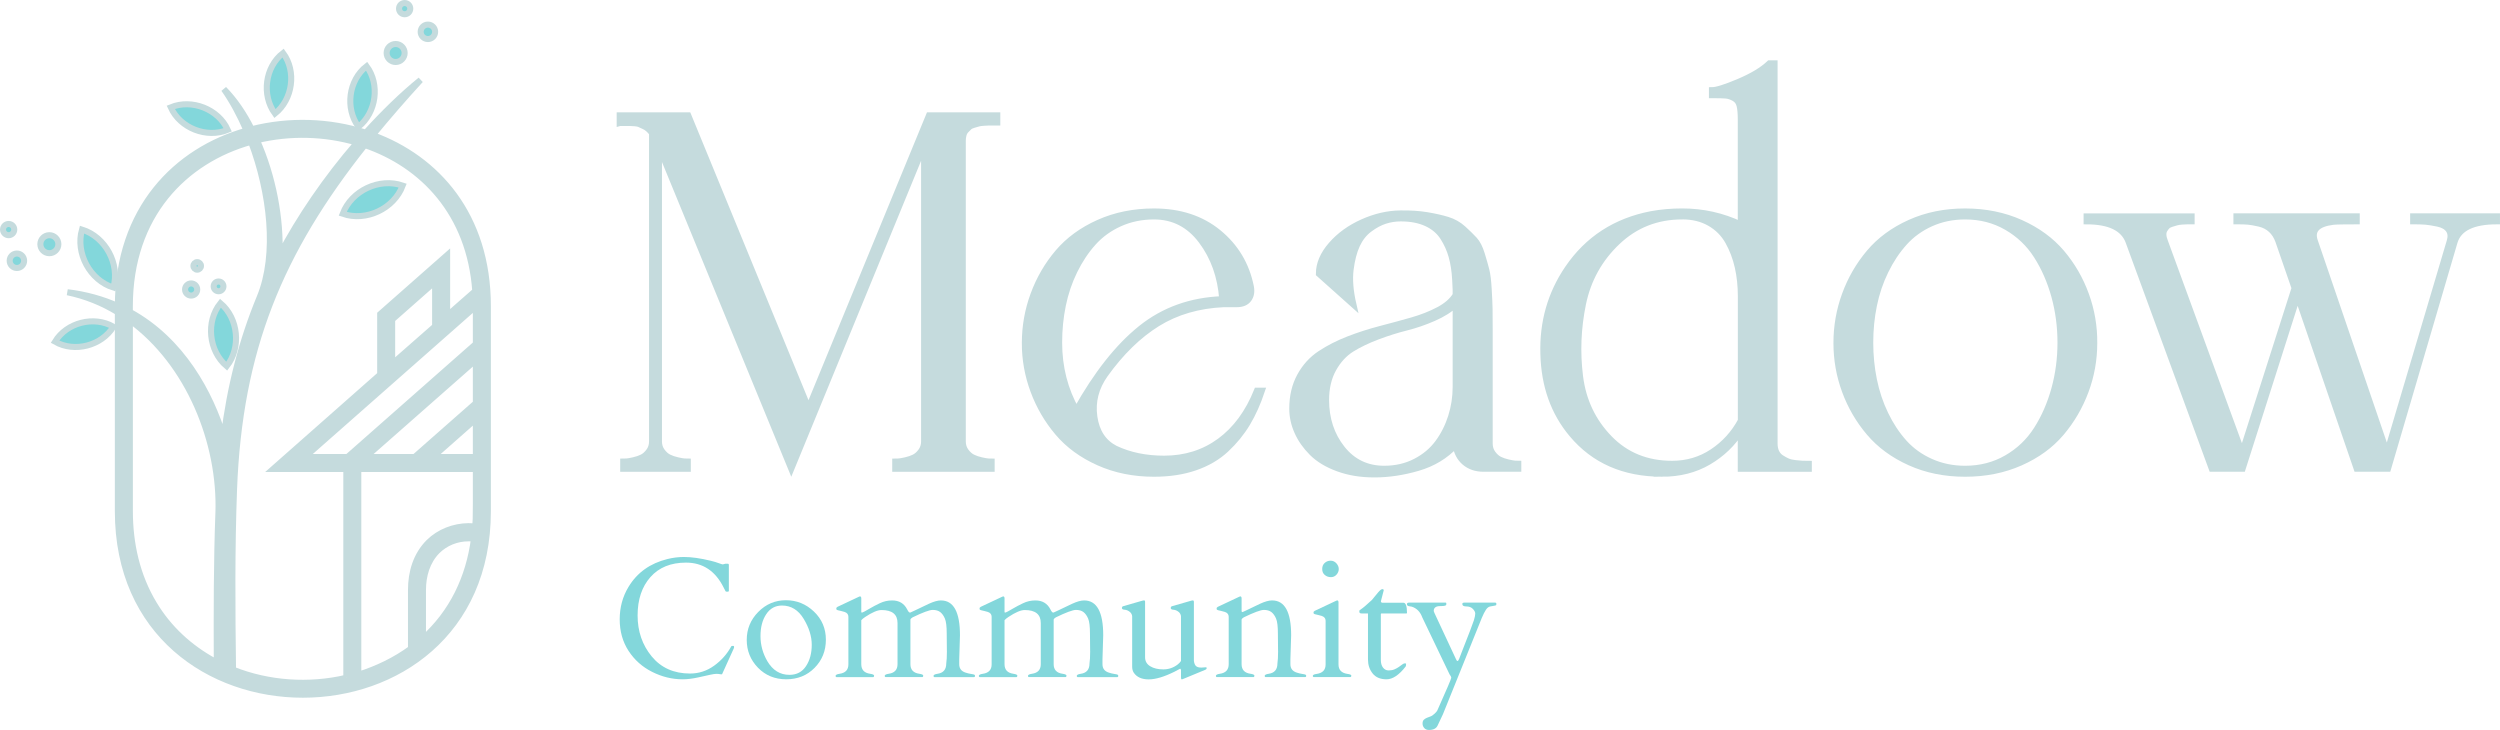 <?xml version="1.0" encoding="UTF-8"?>
<svg id="Layer_2" data-name="Layer 2" xmlns="http://www.w3.org/2000/svg" viewBox="0 0 1238.25 361.57">
  <defs>
    <style>
      .cls-1, .cls-2, .cls-3, .cls-4 {
        stroke: #c5dbdd;
        stroke-miterlimit: 10;
        stroke-width: 3px;
      }

      .cls-1, .cls-3 {
        fill: #c5dbdd;
      }

      .cls-1, .cls-4 {
        fill-rule: evenodd;
      }

      .cls-2, .cls-4, .cls-5 {
        fill: #83d7db;
      }

      .cls-5 {
        stroke-width: 0px;
      }
    </style>
  </defs>
  <g id="Layer_1-2" data-name="Layer 1">
    <g>
      <g>
        <path class="cls-3" d="m306.94,60.92v-3.78h33.94l59.57,145.02,59.69-145.02h33.81v3.54h-4.27c-.41,0-1.22.04-2.44.12-1.22.08-2.1.2-2.62.37-.53.16-1.3.39-2.32.67-1.02.29-1.77.65-2.26,1.1-.49.45-1.02.98-1.59,1.59-.57.61-.98,1.36-1.22,2.26-.24.9-.37,1.87-.37,2.93v148.93c0,1.87.51,3.5,1.53,4.88,1.02,1.38,2.14,2.38,3.36,2.99s2.64,1.1,4.27,1.46c1.63.37,2.79.57,3.48.61.69.04,1.24.06,1.65.06v3.54h-47.73v-3.54c.41,0,.96-.02,1.65-.06.69-.04,1.85-.24,3.48-.61,1.63-.37,3.05-.85,4.27-1.46s2.34-1.61,3.36-2.99c1.02-1.38,1.53-3.01,1.53-4.88V72.64h-.24l-65.55,159.55-65.55-159.55v146c0,1.87.51,3.5,1.53,4.88,1.02,1.38,2.14,2.38,3.36,2.99s2.64,1.1,4.27,1.46c1.63.37,2.79.57,3.48.61.69.04,1.24.06,1.65.06v3.54h-31.98v-3.54c.41,0,.96-.02,1.65-.06.69-.04,1.85-.24,3.48-.61,1.63-.37,3.05-.85,4.27-1.46s2.34-1.61,3.36-2.99c1.02-1.38,1.53-3.01,1.53-4.88V65.92c-.65-.81-1.3-1.5-1.95-2.08-.65-.57-1.4-1.04-2.26-1.4s-1.53-.67-2.01-.92-1.3-.41-2.44-.49c-1.14-.08-1.87-.12-2.2-.12h-5.13Z"/>
        <path class="cls-3" d="m507.62,169.93c0-8.3,1.42-16.32,4.27-24.05,2.85-7.73,6.88-14.67,12.08-20.81,5.21-6.14,11.94-11.07,20.2-14.77,8.26-3.7,17.4-5.55,27.4-5.55,12.78,0,23.42,3.48,31.92,10.44,8.5,6.96,13.85,15.89,16.05,26.79.49,2.52.12,4.6-1.1,6.23-1.22,1.63-3.17,2.44-5.86,2.44h-6.47c-12.53.57-23.48,3.77-32.84,9.58-9.36,5.82-17.99,14.22-25.88,25.21-4.64,6.51-6.43,13.51-5.37,21,1.06,7.49,4.52,12.74,10.38,15.75,7.08,3.34,15.14,5,24.17,5,10.5,0,19.69-2.89,27.59-8.67,7.89-5.78,14.04-14.12,18.43-25.02h2.44c-2.04,6.1-4.46,11.5-7.26,16.17-2.81,4.68-6.31,8.97-10.5,12.88-4.19,3.91-9.3,6.9-15.32,8.97-6.02,2.08-12.82,3.11-20.39,3.11-10.01,0-19.15-1.85-27.4-5.55-8.26-3.7-15-8.62-20.2-14.77-5.21-6.14-9.24-13.04-12.08-20.69-2.85-7.65-4.27-15.54-4.27-23.68Zm63.96-62.74c-6.1,0-11.74,1.16-16.91,3.48-5.17,2.32-9.56,5.49-13.18,9.52-3.62,4.03-6.73,8.71-9.34,14.04-2.61,5.33-4.52,10.99-5.74,16.97s-1.83,12.15-1.83,18.49c0,12.21,2.85,23.36,8.54,33.45,10.01-17.9,20.67-31.39,31.98-40.47,11.31-9.07,24.74-13.9,40.28-14.47-.81-11.23-4.25-20.87-10.31-28.93-6.06-8.06-13.9-12.08-23.5-12.08Z"/>
        <path class="cls-3" d="m640.07,202.4c0-6.1,1.26-11.47,3.78-16.11,2.52-4.64,5.88-8.34,10.07-11.11,4.19-2.77,8.85-5.15,13.98-7.14,5.13-1.99,10.44-3.7,15.93-5.13,5.49-1.42,10.66-2.83,15.5-4.21,4.84-1.38,9.24-3.11,13.18-5.19,3.95-2.08,6.77-4.54,8.48-7.39.08-1.14,0-3.7-.24-7.69-.24-4.31-.84-8.14-1.77-11.47-.94-3.34-2.36-6.49-4.27-9.46-1.91-2.97-4.64-5.27-8.18-6.9-3.54-1.63-7.79-2.44-12.76-2.44-2.69,0-5.29.41-7.81,1.22-2.52.81-5.09,2.2-7.69,4.15-2.61,1.95-4.66,4.56-6.16,7.81-1.51,3.26-2.56,7.32-3.17,12.21s-.14,10.66,1.4,17.33l-17.09-15.26c0-4.88,2.03-9.66,6.1-14.34,4.07-4.68,9.24-8.42,15.5-11.23,6.27-2.81,12.49-4.25,18.68-4.33,4.88-.08,9.28.2,13.18.85,3.91.65,7.32,1.42,10.25,2.32,2.93.9,5.51,2.36,7.75,4.39,2.24,2.04,4.09,3.85,5.55,5.43s2.69,3.97,3.66,7.14,1.73,5.82,2.26,7.93c.53,2.12.92,5.27,1.16,9.46.24,4.19.39,7.47.43,9.83.04,2.36.06,6.02.06,10.99v55.66c0,1.87.51,3.5,1.53,4.88,1.02,1.38,2.14,2.38,3.36,2.99s2.64,1.1,4.27,1.46c1.63.37,2.77.57,3.42.61.65.04,1.18.06,1.59.06v2.44h-17.21c-3.74,0-6.86-1.06-9.34-3.17-2.48-2.12-3.97-4.96-4.46-8.54-5.05,5.37-11.27,9.14-18.68,11.29-7.41,2.16-14.57,3.23-21.48,3.23s-12.7-.98-18.07-2.93-9.66-4.54-12.88-7.75c-3.22-3.21-5.66-6.69-7.32-10.44-1.67-3.74-2.5-7.57-2.5-11.47Zm80.93-51.76c-2.69,2.61-6.31,4.9-10.86,6.9-4.56,2-9.12,3.56-13.67,4.7-4.56,1.14-9.28,2.62-14.16,4.46s-9.16,3.89-12.82,6.16c-3.66,2.28-6.69,5.58-9.09,9.89-2.4,4.31-3.6,9.44-3.6,15.38,0,9.36,2.64,17.38,7.93,24.05,5.29,6.67,12.25,10.01,20.87,10.01,5.7,0,10.84-1.18,15.44-3.54,4.6-2.36,8.32-5.47,11.17-9.34,2.85-3.86,5.02-8.18,6.53-12.94,1.5-4.76,2.26-9.66,2.26-14.71v-41.02Z"/>
        <path class="cls-3" d="m823.17,234.62c-18.8,0-33.65-6.51-44.56-19.53-9.03-10.74-13.75-23.97-14.16-39.67-.49-15.79,3.54-29.95,12.08-42.48,9.85-14.48,23.64-23.44,41.38-26.86,4.88-.89,9.97-1.34,15.26-1.34,10.25,0,19.94,2.16,29.05,6.47v-52c0-3.01-.2-5.33-.61-6.96-.41-1.63-1.3-2.83-2.69-3.6-1.38-.77-2.75-1.22-4.09-1.34-1.34-.12-3.64-.18-6.9-.18v-2.44c2.28,0,6.73-1.4,13.37-4.21,6.63-2.81,11.66-5.84,15.08-9.09h2.56v188.35c0,1.63.28,3.03.85,4.21.57,1.18,1.38,2.12,2.44,2.81,1.06.69,2.09,1.26,3.11,1.71,1.02.45,2.3.75,3.85.92,1.54.16,2.73.27,3.54.31.81.04,1.87.06,3.17.06v2.44h-33.69v-18.8c-3.99,6.35-9.32,11.47-15.99,15.38-6.67,3.91-14.36,5.86-23.07,5.86Zm10.01-127.44c-12.53,0-23.24,4.21-32.1,12.63-8.87,8.42-14.55,18.64-17.03,30.64-2.48,12-2.97,24.01-1.46,36.01,1.5,12,6.35,22.22,14.53,30.64s18.53,12.63,31.07,12.63c7.4,0,14.08-1.97,20.02-5.92,5.94-3.95,10.62-9.09,14.04-15.44v-61.65c0-5.13-.51-9.95-1.53-14.47s-2.6-8.71-4.76-12.57c-2.16-3.86-5.19-6.92-9.09-9.16-3.91-2.24-8.46-3.36-13.67-3.36Z"/>
        <path class="cls-3" d="m909.6,169.93c0-8.3,1.4-16.3,4.21-23.99,2.81-7.69,6.82-14.63,12.02-20.81,5.21-6.18,11.92-11.13,20.14-14.83,8.22-3.7,17.33-5.55,27.34-5.55s19.29,1.87,27.59,5.62c8.3,3.74,15.05,8.69,20.26,14.83,5.21,6.15,9.22,13.08,12.02,20.81,2.81,7.73,4.17,15.71,4.09,23.93,0,8.22-1.42,16.16-4.27,23.8-2.85,7.65-6.88,14.55-12.08,20.69-5.21,6.15-11.94,11.05-20.2,14.71s-17.39,5.49-27.4,5.49-19.12-1.85-27.34-5.55c-8.22-3.7-14.93-8.62-20.14-14.77-5.21-6.14-9.22-13.02-12.02-20.63-2.81-7.61-4.21-15.52-4.21-23.74Zm63.72-62.74c-6.1,0-11.74,1.16-16.91,3.48-5.17,2.32-9.56,5.49-13.18,9.52-3.62,4.03-6.74,8.71-9.34,14.04-2.61,5.33-4.52,10.99-5.74,16.97s-1.83,12.15-1.83,18.49.61,12.51,1.83,18.49,3.11,11.64,5.68,16.97c2.56,5.33,5.66,10.01,9.28,14.04s8.04,7.2,13.25,9.52c5.21,2.32,10.86,3.48,16.97,3.48,7.57,0,14.42-1.77,20.57-5.31s11.11-8.28,14.89-14.22c3.79-5.94,6.69-12.59,8.73-19.96,2.03-7.36,3.05-15.03,3.05-23.01s-1.02-15.64-3.05-23.01c-2.04-7.36-4.94-14.02-8.73-19.96-3.78-5.94-8.75-10.68-14.89-14.22s-13-5.31-20.57-5.31Z"/>
        <path class="cls-3" d="m1054.25,119.63c-2.52-6.67-9.44-10.01-20.75-10.01v-2.44h52v2.44h-2.26c-.53,0-1.36.04-2.5.12-1.14.08-2.06.23-2.75.43-.69.2-1.51.45-2.44.73-.94.29-1.65.67-2.14,1.16s-.94,1.08-1.34,1.77c-.41.69-.59,1.53-.55,2.5.04.98.3,2.08.79,3.3l38.21,104.49,26-81.42-8.06-23.32c-.81-2.28-2.01-4.15-3.6-5.62-1.59-1.46-3.52-2.46-5.8-2.99-2.28-.53-4.11-.85-5.49-.98-1.38-.12-3.09-.18-5.13-.18h-.73v-2.44h59.57v2.44c-6.43,0-10.34.08-11.72.24-7.81.98-10.82,4.15-9.03,9.52l35.77,104.74,31.01-104.49c.73-2.36.57-4.29-.49-5.8-1.06-1.5-2.85-2.52-5.37-3.05-2.52-.53-4.56-.85-6.1-.98-1.55-.12-3.46-.18-5.74-.18h-.37v-2.44h41.5v2.44c-11.96,0-18.96,3.42-21,10.25l-32.96,112.3h-15.5l-29.3-85.45-27.22,85.45h-15.26l-41.26-112.55Z"/>
        <path class="cls-5" d="m357.73,333.8c-.14.22-.47.27-1,.14-.53-.12-1.15-.18-1.86-.18s-1.71.14-3.01.43c-1.3.29-3.34.74-6.12,1.35-2.79.61-5.33.92-7.62.92-5.19,0-10.22-1.22-15.1-3.67-4.87-2.44-8.77-5.91-11.7-10.41-2.92-4.49-4.38-9.7-4.38-15.63s1.46-11.29,4.38-16.1c4.26-7.05,10.68-11.63,19.25-13.76,2.73-.68,5.46-1.02,8.19-1.02,3.74,0,8.18.63,13.31,1.88,1.56.38,2.87.78,3.95,1.19,1.08.41,1.74.61,1.99.61l1.23-.33h1.27c.33,0,.49.23.49.7v12.74c0,.27-.25.41-.74.41s-.78-.06-.86-.18c-.08-.12-.16-.27-.25-.45-.08-.18-.17-.36-.27-.55-.1-.19-.19-.37-.29-.53-.1-.16-.16-.29-.18-.37-4.1-8.22-10.31-12.33-18.64-12.33-7.51,0-13.38,2.39-17.62,7.17-4.23,4.78-6.35,11.11-6.35,18.99s2.33,14.64,6.98,20.3c4.66,5.65,10.98,8.48,18.99,8.48,4.37,0,8.35-1.3,11.94-3.89,3.59-2.59,6.41-5.78,8.46-9.54.05-.16.22-.25.49-.25h.53c.27,0,.41.16.41.49s-.08.64-.25.94l-5.65,12.45Z"/>
        <path class="cls-5" d="m369.86,316.94c0-5.37,1.9-9.98,5.71-13.85,3.81-3.86,8.38-5.8,13.7-5.8s9.95,1.88,13.89,5.63c3.93,3.76,5.9,8.39,5.9,13.91s-1.86,10.17-5.59,13.95c-3.73,3.78-8.4,5.67-14.03,5.67s-10.3-1.91-14.01-5.73c-3.71-3.82-5.57-8.42-5.57-13.78Zm10.2,10.55c2.68,4.51,6.32,6.76,10.94,6.76,3.58,0,6.32-1.43,8.21-4.3,1.9-2.87,2.85-6.39,2.85-10.57s-1.33-8.47-3.99-12.86c-2.66-4.4-6.25-6.6-10.75-6.6-3.3,0-5.91,1.43-7.8,4.28-1.9,2.85-2.85,6.47-2.85,10.86s1.13,8.53,3.4,12.43Z"/>
        <path class="cls-5" d="m468.99,322.45l-.08-8.64c0-3.52-.3-5.99-.9-7.41-.6-1.42-1.37-2.49-2.29-3.22-.93-.72-2.18-1.09-3.75-1.09s-4.9,1.23-9.97,3.69c-.68.41-1.04.79-1.07,1.15v22.04c0,2.76,1.48,4.34,4.42,4.75,1.28.19,1.93.5,1.93.92s-.14.66-.41.72h-18.27c-.27-.05-.41-.25-.41-.57,0-.52.64-.87,1.93-1.06,2.95-.41,4.42-1.99,4.42-4.75v-20.4c0-4.29-2.65-6.43-7.95-6.43-1.94,0-4.63,1.15-8.07,3.44-.87.57-1.52,1.11-1.93,1.6v21.79c0,2.76,1.47,4.34,4.42,4.75,1.28.19,1.93.5,1.93.92s-.14.66-.41.72h-18.27c-.27-.05-.41-.25-.41-.57,0-.52.64-.87,1.93-1.06,2.95-.41,4.42-1.97,4.42-4.67v-23.6c0-1.15-.63-1.94-1.88-2.38-.55-.19-1.13-.35-1.76-.47-.63-.12-1.13-.24-1.5-.35-.37-.11-.6-.21-.7-.31-.1-.1-.14-.3-.14-.61s.2-.58.61-.8l10.45-4.92c.33-.16.53-.25.61-.25.46,0,.7.33.7.98v6.8c.03.16.13.25.31.25s.63-.19,1.35-.57c.72-.38,1.67-.92,2.85-1.62,1.17-.7,2.72-1.51,4.65-2.44,1.93-.93,3.97-1.39,6.12-1.39,3.47,0,5.95,1.49,7.46,4.46.57,1.2,1.09,1.71,1.56,1.54.46-.18,1.19-.51,2.17-1,2.32-1.15,4.67-2.27,7.05-3.36,2.38-1.09,4.34-1.64,5.9-1.64,6.31,0,9.46,5.75,9.46,17.25l-.37,11.96v2.38c0,2.13,1.06,3.52,3.2,4.18.9.3,1.77.51,2.6.63.83.12,1.38.24,1.64.35.26.11.39.33.39.66s-.14.52-.41.57h-19.75c-.27-.05-.41-.25-.41-.57,0-.52.64-.87,1.93-1.06,2.92-.41,4.38-2.1,4.38-5.08.22-1.37.33-3.43.33-6.19Z"/>
        <path class="cls-5" d="m539.94,322.45l-.08-8.64c0-3.52-.3-5.99-.9-7.41-.6-1.42-1.37-2.49-2.29-3.22-.93-.72-2.18-1.09-3.75-1.09s-4.9,1.23-9.97,3.69c-.68.41-1.04.79-1.07,1.15v22.04c0,2.76,1.48,4.34,4.42,4.75,1.28.19,1.93.5,1.93.92s-.14.66-.41.72h-18.27c-.27-.05-.41-.25-.41-.57,0-.52.64-.87,1.93-1.06,2.95-.41,4.42-1.99,4.42-4.75v-20.4c0-4.29-2.65-6.43-7.95-6.43-1.94,0-4.63,1.15-8.07,3.44-.87.57-1.52,1.11-1.93,1.6v21.79c0,2.76,1.47,4.34,4.42,4.75,1.28.19,1.93.5,1.93.92s-.14.66-.41.72h-18.27c-.27-.05-.41-.25-.41-.57,0-.52.64-.87,1.93-1.06,2.95-.41,4.42-1.97,4.42-4.67v-23.6c0-1.15-.63-1.94-1.88-2.38-.55-.19-1.13-.35-1.76-.47-.63-.12-1.13-.24-1.5-.35-.37-.11-.6-.21-.7-.31-.1-.1-.14-.3-.14-.61s.2-.58.61-.8l10.45-4.92c.33-.16.53-.25.61-.25.46,0,.7.33.7.98v6.8c.03.16.13.25.31.25s.63-.19,1.35-.57c.72-.38,1.67-.92,2.85-1.62,1.17-.7,2.72-1.51,4.65-2.44,1.93-.93,3.97-1.39,6.12-1.39,3.47,0,5.95,1.49,7.46,4.46.57,1.2,1.09,1.71,1.56,1.54.46-.18,1.19-.51,2.17-1,2.32-1.15,4.67-2.27,7.05-3.36,2.38-1.09,4.34-1.64,5.9-1.64,6.31,0,9.46,5.75,9.46,17.25l-.37,11.96v2.38c0,2.13,1.06,3.52,3.2,4.18.9.3,1.77.51,2.6.63.83.12,1.38.24,1.64.35.26.11.39.33.39.66s-.14.52-.41.57h-19.75c-.27-.05-.41-.25-.41-.57,0-.52.64-.87,1.93-1.06,2.92-.41,4.38-2.1,4.38-5.08.22-1.37.33-3.43.33-6.19Z"/>
        <path class="cls-5" d="m584.92,331.75c-.14-.46-.31-.62-.53-.47-.22.15-1.11.62-2.66,1.41-5.11,2.54-9.37,3.81-12.78,3.81s-5.87-1.09-7.37-3.28c-.55-.82-.82-1.83-.82-3.03v-24.99c-.08-.79-.44-1.48-1.06-2.05-.85-.71-1.73-1.09-2.64-1.15-.92-.05-1.37-.33-1.37-.84s.22-.81.66-.92l9.38-2.7c.33-.11.65-.16.96-.16s.47.23.47.7v27.49c0,1.91.85,3.39,2.54,4.42,1.69,1.04,3.86,1.56,6.49,1.56s5-.81,7.11-2.42c.66-.52,1.2-1.09,1.64-1.72v-22.2c-.08-.79-.44-1.48-1.06-2.05-.85-.71-1.73-1.09-2.64-1.15-.92-.05-1.37-.33-1.37-.84s.22-.81.66-.92l9.38-2.7c.33-.11.65-.16.96-.16s.47.27.47.82v29.09c.14,1.2.48,2.06,1.02,2.58.55.52,1.43.78,2.66.78l2.38-.16c.16,0,.25.16.25.47s-.2.57-.61.76l-10.9,4.51c-.33.16-.61.25-.84.25s-.35-.34-.35-1.02v-3.69Z"/>
        <path class="cls-5" d="m633.02,322.45l-.08-8.64c0-3.52-.3-5.99-.9-7.41-.6-1.42-1.37-2.49-2.29-3.22-.93-.72-2.18-1.09-3.75-1.09s-4.9,1.23-9.98,3.69c-.68.41-1.04.79-1.06,1.15v22.04c0,2.76,1.47,4.34,4.42,4.75,1.28.19,1.93.5,1.93.92s-.14.66-.41.72h-18.27c-.27-.05-.41-.25-.41-.57,0-.52.64-.87,1.93-1.06,2.95-.41,4.42-1.99,4.42-4.75v-23.51c0-1.15-.63-1.94-1.88-2.38-.55-.19-1.13-.35-1.76-.47-.63-.12-1.13-.24-1.5-.35-.37-.11-.6-.21-.7-.31-.1-.1-.14-.3-.14-.61s.2-.58.61-.8l10.45-4.92c.33-.16.53-.25.61-.25.46,0,.7.33.7.98v6.39c.08.27.19.41.33.41.16,0,.75-.25,1.76-.74,2.35-1.17,4.71-2.31,7.09-3.4,2.38-1.09,4.34-1.64,5.9-1.64,6.31,0,9.46,5.75,9.46,17.25l-.37,11.96v2.38c0,2.13,1.06,3.52,3.2,4.18.9.3,1.77.51,2.6.63.83.12,1.38.24,1.64.35.26.11.39.33.39.66s-.14.52-.41.57h-19.75c-.27-.05-.41-.25-.41-.57,0-.52.64-.87,1.93-1.06,2.92-.41,4.38-2.1,4.38-5.08.22-1.37.33-3.43.33-6.19Z"/>
        <path class="cls-5" d="m650.63,335.35c-.27-.05-.41-.25-.41-.57,0-.49.64-.82,1.93-.98,2.95-.44,4.42-1.99,4.42-4.67v-21.67c0-1.15-.63-1.94-1.88-2.38-.55-.19-1.13-.35-1.76-.47-.63-.12-1.13-.24-1.5-.35-.37-.11-.6-.21-.7-.31-.1-.1-.14-.3-.14-.61s.2-.58.61-.8l10.45-4.92c.33-.16.53-.25.61-.25.46,0,.7.33.7.98v30.76c0,2.68,1.48,4.23,4.42,4.67,1.28.16,1.93.45,1.93.86s-.14.64-.41.7h-18.27Zm8.54-49.49c-1.13,0-2.13-.35-2.99-1.06-.86-.71-1.29-1.7-1.29-2.97s.41-2.27,1.23-3.01,1.8-1.11,2.93-1.11,2.09.44,2.87,1.31c.78.87,1.17,1.82,1.17,2.83s-.37,1.93-1.11,2.77c-.74.83-1.67,1.25-2.81,1.25Z"/>
        <path class="cls-5" d="m684.18,303.85c-.16,0-.25.12-.25.37v22.61c0,1.64.36,2.92,1.09,3.85.72.93,1.65,1.39,2.77,1.39s2.1-.18,2.93-.55c.83-.37,1.56-.77,2.17-1.21.61-.44,1.17-.84,1.66-1.21s.93-.55,1.31-.55.57.1.57.29c0,.66-.07,1.08-.2,1.27-3.28,4.23-6.44,6.35-9.48,6.35s-5.34-.96-6.88-2.89c-1.54-1.93-2.31-4.23-2.31-6.9v-22.82h-3.07c-.76,0-1.17-.25-1.21-.74s.03-.81.23-.94c1.45-.93,3.44-2.59,5.98-5,.27-.3.64-.75,1.11-1.35.46-.6,1.14-1.42,2.03-2.46.89-1.04,1.56-1.56,2.03-1.56s.7.19.7.57c0,.06-.46,1.84-1.39,5.37,0,.49.22.75.66.78h10.45c1.2,0,1.8,1.69,1.8,5.08,0,.16-.11.25-.33.25h-12.33Z"/>
        <path class="cls-5" d="m740.71,298.48c.3.08.45.27.45.57s-.03.5-.08.59c-.06.1-.18.18-.39.25-.2.07-.49.13-.86.18s-.95.16-1.74.31c-.79.15-1.5.7-2.13,1.66-.63.96-1.3,2.28-2.01,3.97l-19.25,47.72-2.66,5.65c-.68,1.45-2.12,2.17-4.3,2.17-.96,0-1.72-.31-2.29-.94-.57-.63-.86-1.37-.86-2.23s.21-1.49.63-1.88c.42-.4.92-.72,1.5-.96.57-.25,1.17-.47,1.78-.68.61-.2,1.3-.67,2.07-1.39.76-.72,1.21-1.26,1.35-1.62,4.59-10.27,6.88-15.64,6.88-16.1s-.27-1.04-.82-1.72l-13.52-28.22c-1.01-2.76-2.74-4.53-5.2-5.33-.19-.05-.42-.1-.7-.12-1.15-.11-1.72-.45-1.72-1.02s.33-.86.98-.86h18.23c.22,0,.33.21.33.63s-.19.71-.57.86c-.38.15-1.23.23-2.54.23-2.1,0-3.15.82-3.15,2.46l.37.98,10.61,22.74c.55,1.39,1.09,1.35,1.64-.12.05-.14.4-1.02,1.02-2.66,3.71-9.42,5.8-14.87,6.25-16.35.45-1.47.68-2.58.68-3.32s-.39-1.52-1.17-2.33-1.84-1.23-3.2-1.23-2.03-.4-2.03-1.19c0-.46.3-.7.9-.7h15.53Z"/>
      </g>
      <g>
        <path class="cls-1" d="m184.59,66.92c7.33-8.94,15.16-17.97,23.7-27.31-9.24,7.53-18.38,16.47-27.11,26.11-18.07-5.82-38.06-6.43-56.53-1.71-3.82-7.63-8.43-14.46-13.76-19.88,4.12,5.82,7.93,12.85,11.25,20.58-34.84,9.84-63.66,38.76-63.76,86.86-7.43-3.31-15.76-5.72-25-6.83,9.14,1.91,17.47,5.32,25,9.94v98.5c0,121.2,183.25,121.2,183.25,0v-101.52c0-44.99-25.3-73.2-57.03-84.75Zm-7.73,3.72c-15.16,17.47-28.62,37.15-38.46,55.93.8-18.28-3.21-39.36-11.15-57.14,16.27-3.92,33.64-3.51,49.6,1.2Zm-68.68,183.45c-.9,24.3-.9,49.2-.8,74-.4-.2-.8-.4-1.2-.6-12.35-6.73-22.69-16.27-29.92-28.32-8.43-13.96-11.95-29.82-11.95-45.99v-94.59c29.42,21.39,45.09,60.85,43.88,95.49Zm-43.88-99.61v-2.81c0-45.19,27.31-72.3,60.05-81.44,9.44,25,13.15,55.53,4.32,76.92-8.84,21.39-14.76,44.18-17.87,69.39-6.63-21.69-20.58-47.9-46.49-62.06Zm107.24,181.24c-18.48,4.32-38.46,3.01-56.13-4.02-.4-29.92-.6-60.05.5-89.27,2.61-69.18,22.69-117.68,64.77-170.6,28.62,9.74,52.01,33.84,54.73,72.3l-13.96,12.25v-30.02l-33.14,29.22v29.92l-53.02,46.79h36.25v103.43Zm43.98-196.21v22.09l-21.29,18.68v-21.99l21.29-18.78Zm-6.03,176.93v-24.2c0-7.13,2.01-14.16,7.03-19.28,4.12-4.12,9.74-6.33,15.46-6.33,1,0,1.91,0,2.81.1-2.51,19.38-10.74,36.65-25.3,49.7Zm26.21-63.26c0,2.61-.1,5.12-.3,7.63-1.1-.1-2.21-.2-3.41-.2-7.23.1-14.36,2.81-19.58,7.93-6.33,6.33-8.84,14.86-8.84,23.7v29.02c-7.83,5.72-16.77,10.04-26.11,12.95v-101.92h58.24v20.89Zm0-26.81h-21.39l21.39-18.88v18.88Zm0-26.71l-30.32,26.71h-24.3l54.62-48.1v21.39Zm0-29.32l-63.56,56.03h-21.19l84.75-74.71v18.68Z"/>
        <path class="cls-4" d="m181.58,32.78c-8.94,6.93-10.74,20.89-4.02,30.02,8.84-7.03,10.74-20.99,4.02-30.02Z"/>
        <path class="cls-4" d="m199.46,91.92c-11.55-4.02-25.4,2.51-29.72,13.96,11.55,4.02,25.4-2.51,29.72-13.96Z"/>
        <path class="cls-4" d="m140.21,26.25c-8.94,6.93-10.74,20.89-4.02,30.02,8.84-7.03,10.74-20.99,4.02-30.02Z"/>
        <path class="cls-4" d="m112.8,64.31c-4.62-10.24-17.77-15.46-28.22-11.15,4.62,10.34,17.77,15.46,28.22,11.15Z"/>
        <path class="cls-4" d="m56.17,142.43c3.31-11.75-3.92-25.1-15.56-28.72-3.31,11.65,3.92,25.1,15.56,28.72Z"/>
        <path class="cls-4" d="m109.18,150.16c-7.33,9.14-5.82,23.7,3.11,31.23,7.23-9.14,5.82-23.7-3.11-31.23Z"/>
        <path class="cls-4" d="m27.25,169.24c9.64,5.52,23.1,2.01,28.92-7.43-9.64-5.52-23.1-2.11-28.92,7.43Z"/>
        <path class="cls-4" d="m94.67,140.38c-1.66,0-3.01,1.35-3.01,3.01s1.35,3.01,3.01,3.01,3.01-1.35,3.01-3.01-1.35-3.01-3.01-3.01Z"/>
        <path class="cls-4" d="m108.25,144.26c1.34,0,2.42-1.08,2.42-2.42s-1.08-2.42-2.42-2.42-2.42,1.08-2.42,2.42,1.08,2.42,2.42,2.42Z"/>
        <path class="cls-4" d="m97.68,129.83c-1.04,0-1.87.84-1.87,1.87s.84,1.87,1.87,1.87,1.87-.84,1.87-1.87-.84-1.87-1.87-1.87Z"/>
        <path class="cls-4" d="m28.91,120.95c0-2.46-2-4.46-4.46-4.46s-4.46,2-4.46,4.46,2,4.46,4.46,4.46,4.46-2,4.46-4.46Z"/>
        <circle class="cls-2" cx="8.37" cy="129.15" r="3.58"/>
        <path class="cls-4" d="m7.06,113.71c0-1.53-1.24-2.78-2.78-2.78s-2.78,1.24-2.78,2.78,1.24,2.78,2.78,2.78,2.78-1.24,2.78-2.78Z"/>
        <path class="cls-4" d="m195.96,30.71c2.46,0,4.46-2,4.46-4.46s-2-4.46-4.46-4.46-4.46,2-4.46,4.46,2,4.46,4.46,4.46Z"/>
        <path class="cls-4" d="m211.94,19.34c1.98,0,3.58-1.6,3.58-3.58s-1.61-3.58-3.58-3.58-3.58,1.6-3.58,3.58,1.6,3.58,3.58,3.58Z"/>
        <path class="cls-4" d="m200.42,7.06c1.53,0,2.78-1.24,2.78-2.78s-1.24-2.78-2.78-2.78-2.78,1.24-2.78,2.78,1.24,2.78,2.78,2.78Z"/>
      </g>
    </g>
  </g>
</svg>